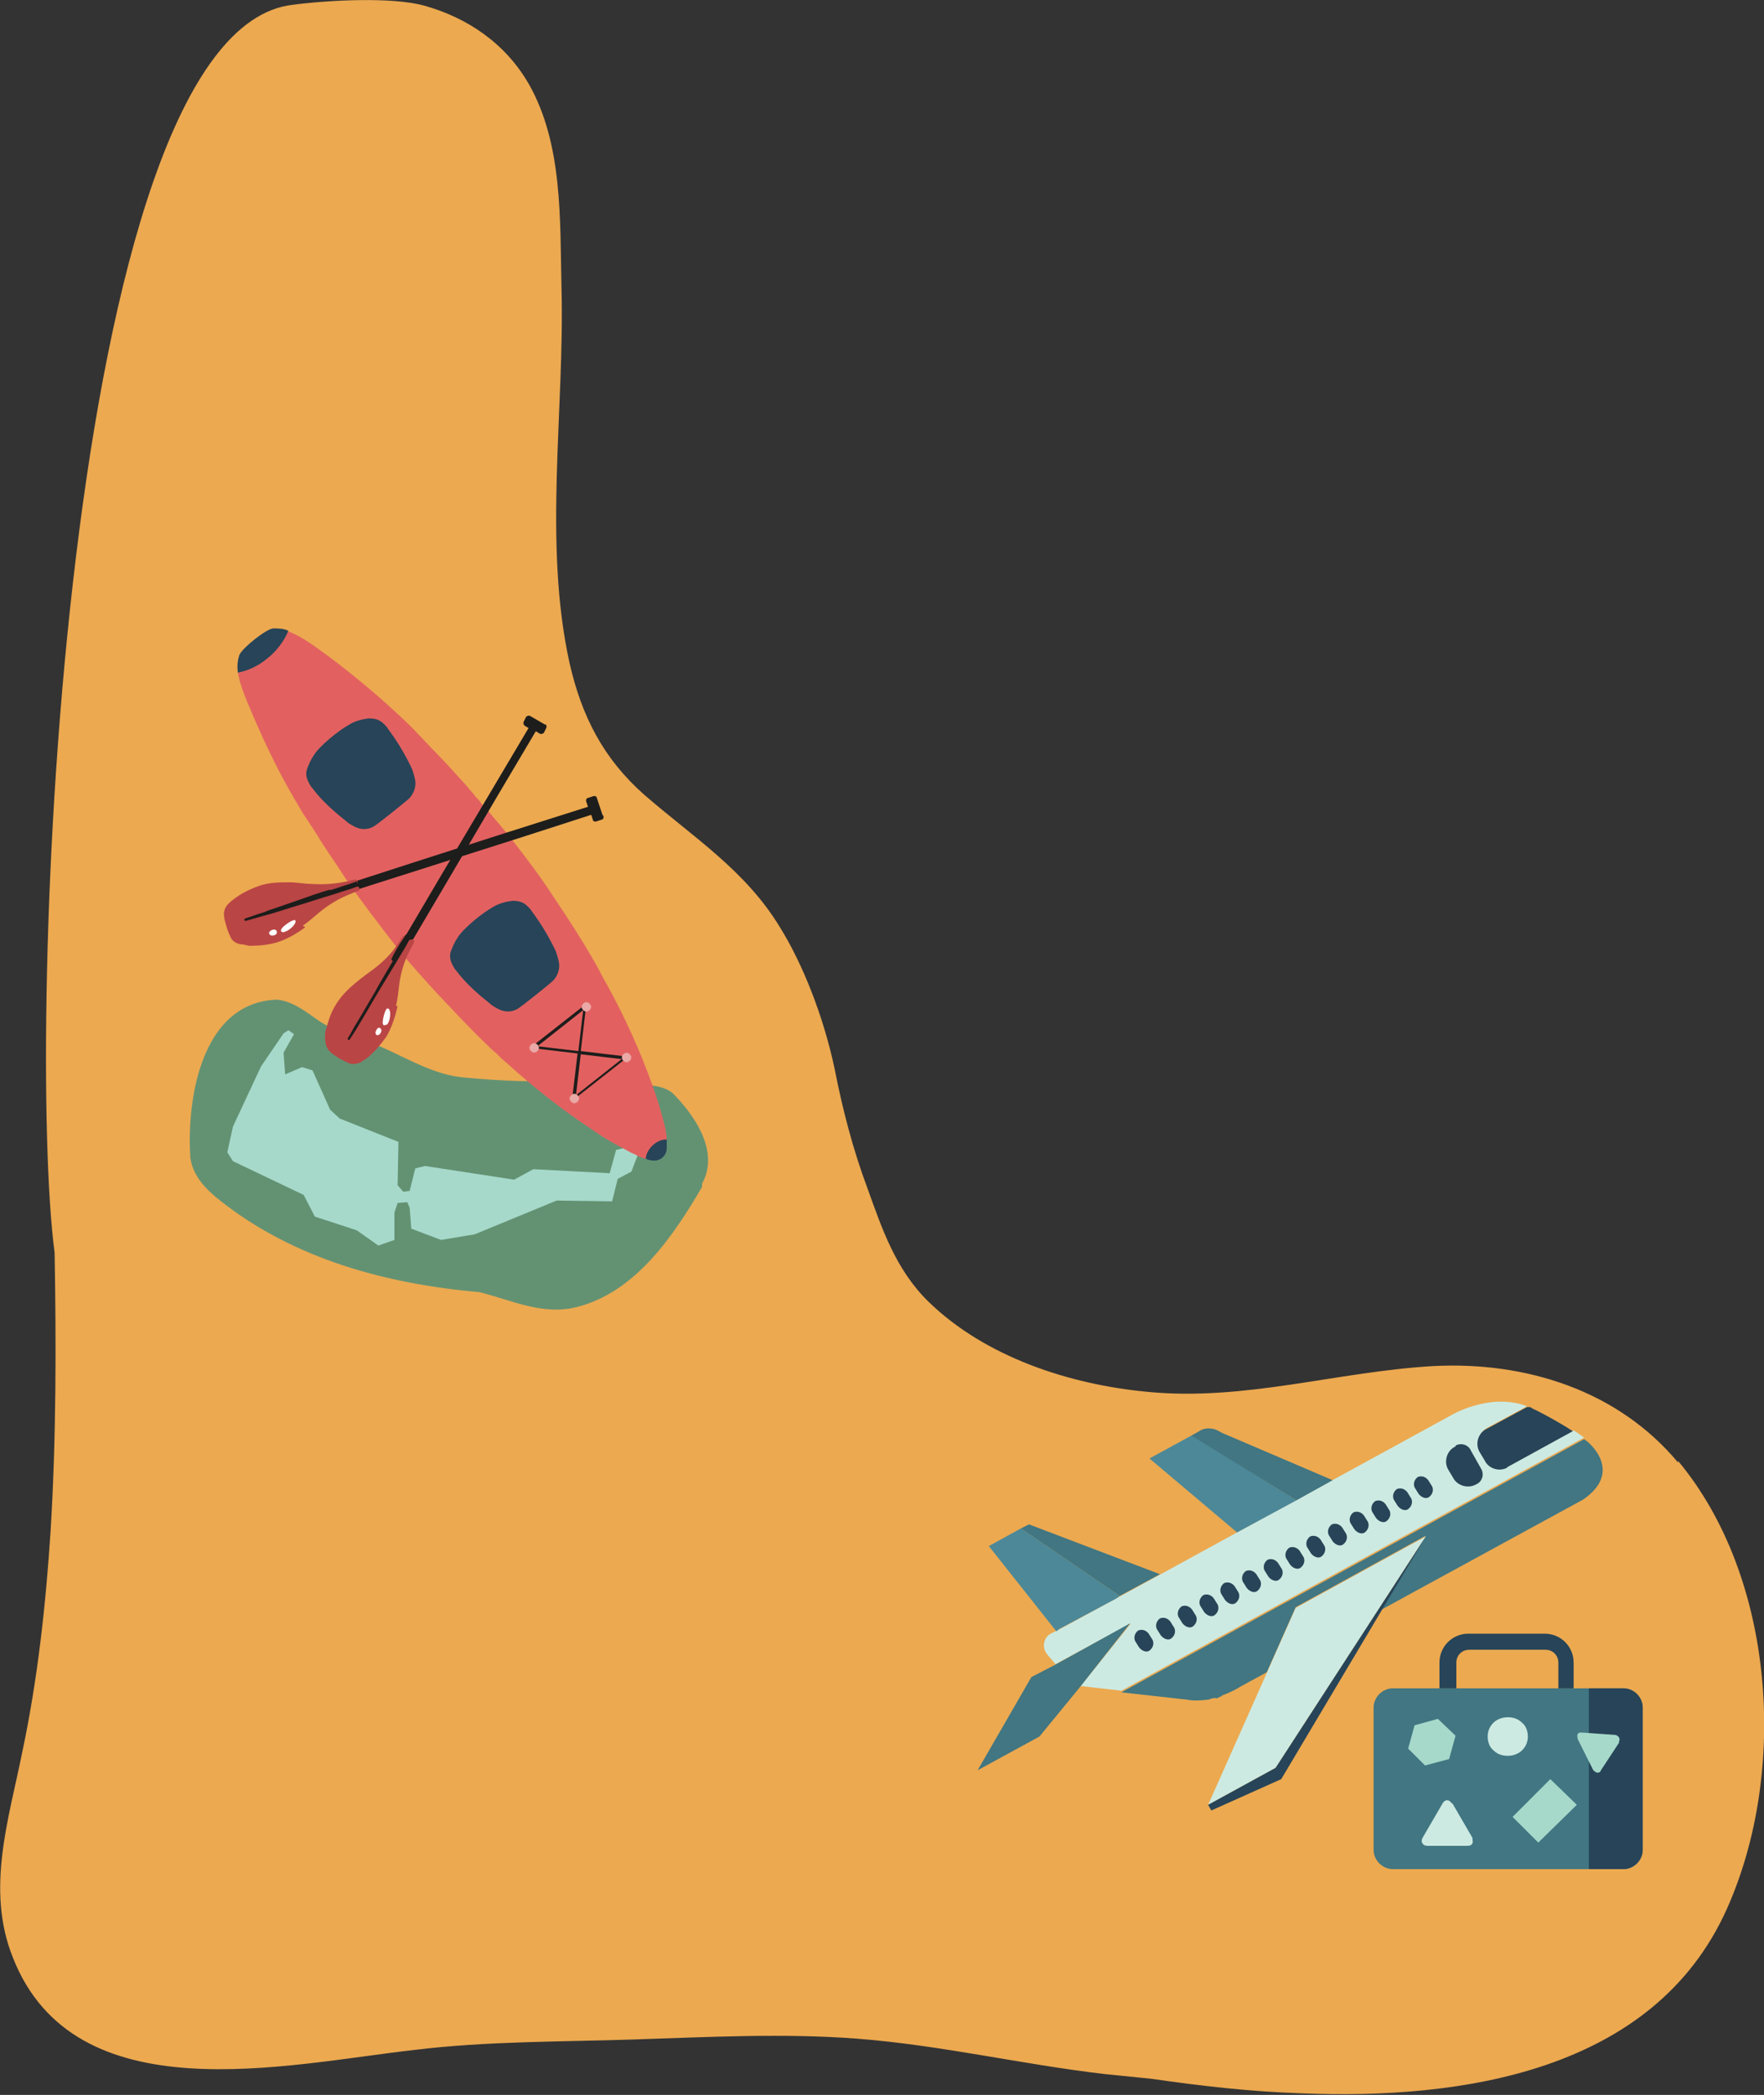 <?xml version="1.0" encoding="UTF-8"?>
<svg xmlns="http://www.w3.org/2000/svg" version="1.1" viewBox="0 0 219.6 260.7">
  <rect x="0" y="0" width="219.6" height="260.7" fill="#333333" stroke="none"/>
  <!-- Generator: Adobe Illustrator 29.0.0, SVG Export Plug-In . SVG Version: 2.1.0 Build 186)  -->
  <defs>
    <style>
      .st0 {
        fill: #cdeae2;
      }

      .st1 {
        fill: #fff;
        fill-rule: evenodd;
      }

      .st2 {
        fill: #639273;
      }

      .st3 {
        fill: #274458;
      }

      .st4 {
        fill: #1d1d1b;
      }

      .st5 {
        isolation: isolate;
      }

      .st6 {
        fill: #4c8898;
      }

      .st7 {
        fill: #a6d9ca;
      }

      .st8 {
        fill: #eca950;
        mix-blend-mode: multiply;
      }

      .st9 {
        fill: #ba4545;
      }

      .st10 {
        fill: #d4e0e8;
      }

      .st11 {
        fill: #eaa8a6;
      }

      .st12 {
        fill: #417682;
      }

      .st13 {
        fill: #e26160;
      }
    </style>
  </defs>
  <g class="st5">
    <g id="Layer_1">
      <g id="east-hover">
        <path class="st8" d="M208.9,182c-7.5-9-19-12.6-30.5-12-12,.7-23.5,4.4-35.6,3.2-9.6-.9-20.1-4.3-27.2-11.2-4.1-4-5.8-9.1-7.6-14.1-1.8-4.8-3.1-9.8-4.1-14.9-1.4-6.6-4-13.1-6.8-17.6-4.3-7.1-10.8-11.2-16.9-16.5-5.1-4.5-7.8-9.8-9.3-16.4-3.3-15-.6-31.5-1-46.7-.2-8.4.2-17.9-4.1-25.4-2.9-5-7.6-8.2-13-9.7-4-1.1-11.8-.7-16.4-.1C7.6,4,3.2,128.8,6.8,155.9c.2,11.5.2,23.1-.5,34.6-.6,9.2-1.6,18.4-3.5,27.4-1.7,8.5-4.6,17.2-1.2,25.7,7.7,19.6,34,13.3,50,11.5,9-1.1,18.2-1,27.3-1.3,9.3-.3,18.6-.8,27.8-.1,10.4.8,20.5,3.2,30.8,4.4,1.9.2,3.9.4,5.9.6,6.2.9,12.4,1.6,18.6,1.8,19.8.8,43.9-2.6,53-23,7.6-17,6-41.2-6.1-55.7Z"/>
        <path class="st2" d="M87.4,147.3c2.2-4-.9-8.5-3.7-11.3-1.7-1.3-4-.8-6.1-1.3-2-.5-4-.6-6-.4-4.4.5-9.2.2-13.7-.2-3.8-.3-7-2.3-10.4-3.8-2.7-1-5.4-1.7-7.7-3.2-1.6-1.1-3.3-2.5-5.3-2.7-9.4.3-11.3,12.3-10.8,19.7.3,2.2,1.9,3.9,3.7,5.3,9.2,7.3,20.8,10.4,32.3,11.4,4,1,8,3,12.3,1.8,7.2-1.9,11.9-8.9,15.4-14.9v-.2Z"/>
        <polygon class="st7" points="35.9 128.2 35.3 128.6 32.5 132.7 29 140.2 28.3 143.4 29 144.5 37.8 148.7 39.2 151.4 44.4 153.1 47.1 155 49.1 154.3 49.1 150.9 49.5 149.7 50.7 149.6 51 150.3 51.2 152.9 54.9 154.3 59.1 153.6 69.3 149.4 76.2 149.5 76.9 146.7 78.6 145.8 79.6 143.2 78 142.8 76.7 143.1 75.9 146 66.4 145.5 64 146.8 52.9 145.1 51.7 145.4 51 148.2 50.2 148.3 49.5 147.5 49.6 142.1 42.3 139.2 41.1 138.1 38.9 133.2 37.6 132.8 35.5 133.7 35.3 131 36.6 128.7 35.9 128.2"/>
        <g>
          <g>
            <path class="st13" d="M36,78.6c-.1,0-.3-.1-.4-.2-2,1.7-4,3.4-6,5,0,0,0,.1,0,.2.2,1.3.7,2.6,1.2,3.8,1.7,4.1,3.6,8.2,5.9,12.1.5.8.9,1.6,1.4,2.3.6.9,1.2,1.8,1.8,2.8,1,1.6,2.1,3.1,3.1,4.7.3.4.6.9.9,1.3.7,1,1.5,2,2.2,3,.8,1,1.5,2,2.3,3,1.8,2.4,3.8,4.6,5.8,6.8,2.1,2.2,4.1,4.4,6.3,6.5.4.4.8.8,1.2,1.1,0,0,0,0,.1.1.4.4.8.8,1.3,1.2h0c3.4,3.1,7,5.9,10.8,8.4,1.4,1,2.9,1.8,4.4,2.6h0c.3.2.7.3,1,.5.4.2.7.3,1.1.4.2,0,2.6-2,2.6-2.4,0-.3,0-.6-.1-.8,0-.4-.1-.7-.2-1.1h0c-.4-1.6-.9-3.3-1.5-4.9-1.5-4.2-3.4-8.4-5.6-12.4-.6-1-1.1-2.1-1.7-3.1-1.5-2.6-3.1-5.1-4.8-7.6-1.6-2.5-3.4-4.9-5.2-7.2-.8-1-1.6-2-2.4-2.9-.3-.4-.6-.7-.9-1.1-.2-.2-.3-.4-.5-.5-.1-.1-.2-.2-.3-.4-.2-.3-.5-.5-.7-.8-.3-.4-.7-.8-1-1.2-1.3-1.4-2.5-2.8-3.8-4.1-.8-.8-1.5-1.6-2.3-2.4,0,0,0,0,0,0-.6-.7-1.3-1.3-1.9-1.9-3.3-3.1-6.8-6-10.4-8.6-1.1-.8-2.3-1.6-3.5-2.1Z"/>
            <g>
              <g>
                <g>
                  <path class="st3" d="M83,141.9c0,.4,0,.7,0,1,0,.8-.7,1.7-1.9,1.5-.2,0-.5-.1-.7-.2,0-.6.4-1.3,1-1.8.5-.4,1-.6,1.6-.6Z"/>
                  <path class="st3" d="M29.6,83.8c0,0,0-.1,0-.2-.1-.8,0-1.5.2-2.1.4-.9,3.3-3.2,4.2-3.3.6,0,1.3,0,1.9.3-.5,1.2-1.4,2.5-2.7,3.5-1.1.9-2.4,1.5-3.6,1.7Z"/>
                </g>
                <path class="st3" d="M43.6,90.1c.7-.4,1.5-.6,2.3-.7.7,0,1.3.1,1.9.7.2.2.4.4.5.6,1.2,1.6,2.2,3.3,3,5,.1.3.2.6.3,1,.3,1,0,1.9-.6,2.6-.4.4-3.9,3.2-4.4,3.5-.8.5-1.7.5-2.6,0-.3-.2-.6-.3-.9-.6-1.5-1.2-3-2.5-4.2-4.1-.2-.2-.3-.4-.4-.6-.4-.7-.5-1.3-.2-2,.3-.8.7-1.5,1.2-2.1.5-.6,2.3-2.3,4.1-3.3Z"/>
              </g>
              <g>
                <g>
                  <path class="st4" d="M72.3,130.8l5.9.7-7,5.5.7-5.9-5.9-.7,7-5.5-.7,5.9ZM72,130.8l.6-5.1-5.7,4.5,5.1.6ZM77.4,131.8l-5.1-.6-.6,5.1,5.7-4.5Z"/>
                  <g>
                    <path class="st11" d="M71.9,136.3c-.2-.2-.5-.3-.8,0-.2.2-.3.5,0,.8.2.2.5.3.8,0,.2-.2.3-.5,0-.8Z"/>
                    <path class="st11" d="M78.4,131.2c-.2-.2-.5-.3-.8,0-.2.2-.3.5,0,.8.2.2.5.3.8,0,.2-.2.3-.5,0-.8Z"/>
                    <path class="st11" d="M66.9,130c-.2-.2-.5-.3-.8,0-.2.2-.3.5,0,.8.2.2.5.3.8,0,.2-.2.3-.5,0-.8Z"/>
                    <path class="st11" d="M73.4,124.9c-.2-.2-.5-.3-.8,0-.2.2-.3.5,0,.8.2.2.5.3.8,0,.2-.2.3-.5,0-.8Z"/>
                  </g>
                </g>
                <path class="st3" d="M61.5,112.8c.7-.4,1.5-.6,2.3-.7.7,0,1.3.1,1.9.7.2.2.4.4.5.6,1.2,1.6,2.2,3.3,3,5,.1.3.2.6.3,1,.3,1,0,1.9-.6,2.6-.4.4-3.9,3.2-4.4,3.5-.8.5-1.7.5-2.6,0-.3-.2-.6-.3-.9-.6-1.5-1.2-3-2.5-4.2-4.1-.2-.2-.3-.4-.4-.6-.4-.7-.5-1.3-.2-2,.3-.8.7-1.5,1.2-2.1.5-.6,2.3-2.3,4.1-3.3Z"/>
              </g>
            </g>
          </g>
          <g>
            <g>
              <path class="st4" d="M75,101.4l-.7-2.1c0-.2-.3-.3-.5-.2l-.6.2c-.2,0-.3.3-.2.5l.2.6-10.1,3.2h0s-10.6,3.4-10.6,3.4h0s-9.9,3.2-9.9,3.2l.3,1,11-3.5h0s10.7-3.4,10.7-3.4h0l9-2.9.2.6c0,.2.3.3.5.2l.6-.2c.2,0,.3-.3.2-.5Z"/>
              <g>
                <path class="st9" d="M37.7,115.2c.7-.5,1.4-1.1,2.1-1.7,1.1-.9,2.4-1.7,3.7-2.2.3-.1.6-.3,1-.4.3-.1.3-.2.2-.4,0,0,0,0,0-.1,0,0-.4-.2-.4-.2,0,0,.3-.4.2-.4,0,0,0,0,0-.1,0-.3-.2-.3-.4-.2-.3,0-.7.2-1,.2-1.4.3-2.9.4-4.3.3-.9,0-1.8-.2-2.7-.2-1.4,0-2.7,0-4,.5-1.1.4-2.1.9-3,1.6-.3.2-.6.5-.8.7-.3.4-.5.9-.4,1.4,0,.4.2.9.3,1.3.1.4.3.9.5,1.3.2.5.7.8,1.2.9.3,0,.7.1,1.1.2,1.2,0,2.3-.1,3.4-.4,1.3-.4,2.5-1.1,3.6-1.9Z"/>
                <path class="st4" d="M41.1,110.7c-1.4.4-2.8.9-4.2,1.4l-3.2,1.1c-.4.1-.7.3-1.1.4-.7.2-1.4.5-2.1.7,0,0-.1.1-.1.2,0,0,.1.1.2.1.7-.2,1.4-.4,2.1-.6.4-.1.7-.2,1.1-.3l3.2-1c1.4-.4,2.8-.9,4.2-1.3.7-.2,1.5-.5,2.2-.7.4-.1.8-.3,1.2-.4,0-.1,0-.2-.1-.3,0,0,0-.2-.1-.3-.4.1-.8.3-1.2.4-.7.2-1.4.5-2.2.7Z"/>
                <g>
                  <path class="st1" d="M34.4,115.8c.4.6-.9.9-.9.3,0-.3.7-.6.9-.3Z"/>
                  <path class="st1" d="M35.3,116c-.1,0-.4,0-.3-.3,0-.3,1.4-1.3,1.7-1.2.4.2-.5,1.3-1.4,1.5Z"/>
                </g>
              </g>
            </g>
            <g>
              <path class="st4" d="M67.9,90.2l-1.9-1.1c-.2-.1-.4,0-.5.1l-.3.6c-.1.2,0,.4.1.5l.5.3-5.4,9.1h0s-5.7,9.6-5.7,9.6h0s-5.3,9-5.3,9l.9.5,5.9-10h0l5.7-9.7h0l4.8-8.1.5.3c.2.1.4,0,.5-.1l.3-.6c.1-.2,0-.4-.1-.5Z"/>
              <g>
                <path class="st9" d="M49.3,125.2c.2-.9.3-1.8.4-2.7.2-1.5.6-2.8,1.3-4.2.2-.3.3-.6.5-.9.1-.3.1-.3-.1-.5,0,0,0,0-.1,0,0,0-.5.1-.5.1,0,0,0-.5-.1-.5,0,0,0,0-.1,0-.2-.1-.3-.1-.5.1-.2.3-.4.6-.6.9-.8,1.2-1.8,2.2-3,3.1-.7.5-1.5,1.1-2.1,1.6-1.1.9-2,1.8-2.7,3-.6,1-.9,2.1-1.2,3.2,0,.4-.1.7,0,1.1,0,.5.2,1,.6,1.4.3.3.7.5,1.1.8.4.2.8.4,1.2.6.5.2,1,.1,1.5-.1.3-.2.6-.4.9-.6.9-.8,1.6-1.6,2.3-2.6.7-1.2,1.1-2.5,1.4-3.8Z"/>
                <path class="st4" d="M48.9,119.6c-.7,1.2-1.5,2.5-2.2,3.8l-1.7,2.9c-.2.3-.4.7-.6,1-.4.6-.7,1.3-1.1,1.9,0,0,0,.2,0,.2,0,0,.2,0,.2,0,.4-.6.8-1.2,1.2-1.9.2-.3.4-.7.6-1l1.7-2.9c.8-1.3,1.5-2.5,2.3-3.8.4-.7.8-1.3,1.2-2,.2-.4.4-.7.6-1.1-.1,0-.2-.1-.3-.2,0,0-.2-.1-.3-.2-.2.4-.4.7-.7,1.1-.4.7-.8,1.3-1.1,2Z"/>
                <g>
                  <path class="st1" d="M47.2,127.9c.7.2-.1,1.3-.4.8-.2-.2.2-.9.4-.8Z"/>
                  <path class="st1" d="M48.1,127.5c0,0-.3.2-.4,0-.2-.2.2-1.9.5-2,.5-.1.5,1.3,0,2Z"/>
                </g>
              </g>
            </g>
          </g>
        </g>
        <g id="suitcase">
          <g>
            <path class="st12" d="M173.4,210.1h28.7c1.3,0,2.4,1.1,2.4,2.4v17.7c0,1.3-1.1,2.4-2.4,2.4h-28.7c-1.3,0-2.4-1.1-2.4-2.4v-17.7c0-1.3,1.1-2.4,2.4-2.4Z"/>
            <path class="st3" d="M202.1,210.1h-4.3v22.5h4.3c1.3,0,2.4-1.1,2.4-2.4v-17.7c0-1.3-1.1-2.4-2.4-2.4Z"/>
            <path class="st3" d="M181.3,210.1v-3.2c0-.9.7-1.6,1.6-1.6h9.5c.9,0,1.6.7,1.6,1.6v3.2h1.9v-3.2c0-2-1.6-3.6-3.6-3.6h-9.5c-2,0-3.6,1.6-3.6,3.6v3.2h1.9Z"/>
          </g>
          <path class="st0" d="M180.7,224.4c-.3-.5-.8-.5-1.1,0l-2.5,4.3c-.1.2-.2.5,0,.7.1.2.3.3.6.3h5c.3,0,.5-.1.6-.3.1-.2,0-.4,0-.7l-2.5-4.3Z"/>
          <path class="st7" d="M201.5,216.8c.3-.4,0-.8-.4-.9l-4.2-.3c-.2,0-.4,0-.5.2-.1.2,0,.4,0,.6l1.9,3.8c.1.2.3.3.5.4.2,0,.4,0,.5-.3l2.3-3.5Z"/>
          <polygon class="st7" points="180.4 218.9 181.2 216 179 213.9 176.1 214.7 175.3 217.6 177.4 219.7 180.4 218.9"/>
          <polygon class="st7" points="196.2 224.5 193 221.4 188.3 226.1 191.5 229.3 196.3 224.6 196.2 224.5"/>
          <path class="st0" d="M187.7,218.5c.6,0,1.3-.2,1.8-.7.5-.5.7-1.1.7-1.7,0-.6-.2-1.3-.7-1.7-.5-.5-1.1-.7-1.8-.7-.6,0-1.3.2-1.8.7-.5.5-.7,1.1-.7,1.7,0,.6.2,1.3.7,1.7.5.5,1.1.7,1.8.7Z"/>
        </g>
        <g>
          <g>
            <path class="st10" d="M195.9,178.2h0s0,0,0,0c0,0,0,0,0,0Z"/>
            <path class="st10" d="M195.1,177.7c-1.8-1.1-3.8-2.1-4.3-2.3.4.2,2.4,1.2,4.3,2.3Z"/>
            <path class="st0" d="M134.4,210l6.4-8-9.4,5.1-1.1-1.3c-.6-.8-.4-2,.5-2.5l1.2-.6,12.5-6.8h0s36-19.7,36-19.7c0,0,4.9-3,9.6-1.2l-5,2.7c-1,.6-1.4,1.9-.9,2.9l.6,1c.6,1,1.9,1.4,2.9.9l8.2-4.5c.5.3.9.6,1.3.9l-57.6,31.5-5.2-.6Z"/>
          </g>
          <path class="st12" d="M152.1,211.1c-.2,0-.3.1-.5.2s-.2,0-.3,0c-.3,0-.6.1-.8.2-.9.1-1.8.2-2.8,0l-8.1-.9,57.6-31.5h0s0,0,0,0c.1,0,.2.2.3.2,0,0,4.8,3.7-.4,7.3,0,0-16.3,8.9-22,12l-3.1,1.7,5.5-9.2-16.2,8.9-3.6,8.1-3.3,1.8s-.9.6-2.3,1.1Z"/>
          <polygon class="st6" points="154 190.7 143.1 181.5 148.4 178.6 161.4 186.7 154 190.7"/>
          <path class="st12" d="M148.4,178.6l.9-.5s.6-.5,1.6-.3c.3,0,.7.2,1.2.5l13.8,5.9-4.5,2.5-13-8Z"/>
          <polygon class="st0" points="177.5 191.2 158.8 220 150.4 224.6 157.7 208.2 161.3 200.1 177.5 191.2"/>
          <polyline class="st6" points="139.4 198.6 127.1 190.2 123.1 192.4 131.5 203 131.9 202.7 139 198.9"/>
          <polygon class="st12" points="139.4 198.6 127.1 190.2 128.1 189.7 144.4 195.9 144.4 195.9 139.4 198.6"/>
          <polygon class="st12" points="134.4 210 129.4 216.1 121.7 220.3 128.4 208.7 131.3 207.2 140.7 202 134.4 210"/>
          <polygon class="st3" points="177.5 191.2 172 200.4 159.5 221.4 150.8 225.3 150.4 224.6 158.8 220 177.5 191.2"/>
          <g>
            <path class="st3" d="M187.7,182.6c-1,.6-2.4.2-2.9-.9l-.6-1c-.6-1-.2-2.4.9-2.9l5-2.7h0c0,0,.1,0,.2,0,0,0,0,0,.1,0,.1,0,.3.1.4.2,0,0,0,0,0,0,0,0,0,0,0,0,0,0,0,0,0,0,0,0,0,0,0,0,.5.2,3,1.5,5,2.8l-8.2,4.5Z"/>
            <path class="st3" d="M181.2,179.9h0c.7-.4,1.6-.1,1.9.6l1.3,2.3c.4.7.1,1.6-.6,1.9h0c-1,.6-2.4.2-2.9-.8l-.6-1c-.6-1-.2-2.4.9-2.9Z"/>
            <path class="st3" d="M176.5,183.8c.5-.2,1,0,1.3.4l.5.8c.2.5,0,1-.4,1.3s-1,0-1.3-.4l-.5-.8c-.2-.5,0-1,.4-1.3Z"/>
            <path class="st3" d="M173.9,185.3c.5-.2,1,0,1.3.4l.5.8c.2.5,0,1-.4,1.3s-1,0-1.3-.4l-.5-.8c-.2-.5,0-1,.4-1.3Z"/>
            <path class="st3" d="M171.2,186.8c.5-.2,1,0,1.3.4l.5.8c.2.5,0,1-.4,1.3s-1,0-1.3-.4l-.5-.8c-.2-.5,0-1,.4-1.3Z"/>
            <path class="st3" d="M168.5,188.2c.5-.2,1,0,1.3.4l.5.8c.2.5,0,1-.4,1.3s-1,0-1.3-.4l-.5-.8c-.2-.5,0-1,.4-1.3Z"/>
            <path class="st3" d="M165.8,189.7c.5-.2,1,0,1.3.4l.5.8c.2.5,0,1-.4,1.3s-1,0-1.3-.4l-.5-.8c-.2-.5,0-1,.4-1.3Z"/>
            <path class="st3" d="M163.1,191.2c.5-.2,1,0,1.3.4l.5.8c.2.5,0,1-.4,1.3s-1,0-1.3-.4l-.5-.8c-.2-.5,0-1,.4-1.3Z"/>
            <path class="st3" d="M160.5,192.6c.5-.2,1,0,1.3.4l.5.8c.2.5,0,1-.4,1.3s-1,0-1.3-.4l-.5-.8c-.2-.5,0-1,.4-1.3Z"/>
            <path class="st3" d="M157.8,194.1c.5-.2,1,0,1.3.4l.5.8c.2.5,0,1-.4,1.3s-1,0-1.3-.4l-.5-.8c-.2-.5,0-1,.4-1.3Z"/>
            <path class="st3" d="M155.1,195.5c.5-.2,1,0,1.3.4l.5.8c.2.5,0,1-.4,1.3s-1,0-1.3-.4l-.5-.8c-.2-.5,0-1,.4-1.3Z"/>
            <path class="st3" d="M152.4,197c.5-.2,1,0,1.3.4l.5.8c.2.5,0,1-.4,1.3s-1,0-1.3-.4l-.5-.8c-.2-.5,0-1,.4-1.3Z"/>
            <path class="st3" d="M149.8,198.5c.5-.2,1,0,1.3.4l.5.8c.2.5,0,1-.4,1.3s-1,0-1.3-.4l-.5-.8c-.2-.5,0-1,.4-1.3Z"/>
            <path class="st3" d="M147.1,199.9c.5-.2,1,0,1.3.4l.5.8c.2.5,0,1-.4,1.3s-1,0-1.3-.4l-.5-.8c-.2-.5,0-1,.4-1.3Z"/>
            <path class="st3" d="M144.4,201.4c.5-.2,1,0,1.3.4l.5.8c.2.5,0,1-.4,1.3s-1,0-1.3-.4l-.5-.8c-.2-.5,0-1,.4-1.3Z"/>
            <path class="st3" d="M141.7,202.9c.5-.2,1,0,1.3.4l.5.8c.2.5,0,1-.4,1.3s-1,0-1.3-.4l-.5-.8c-.2-.5,0-1,.4-1.3Z"/>
          </g>
        </g>
      </g>
    </g>
  </g>
</svg>